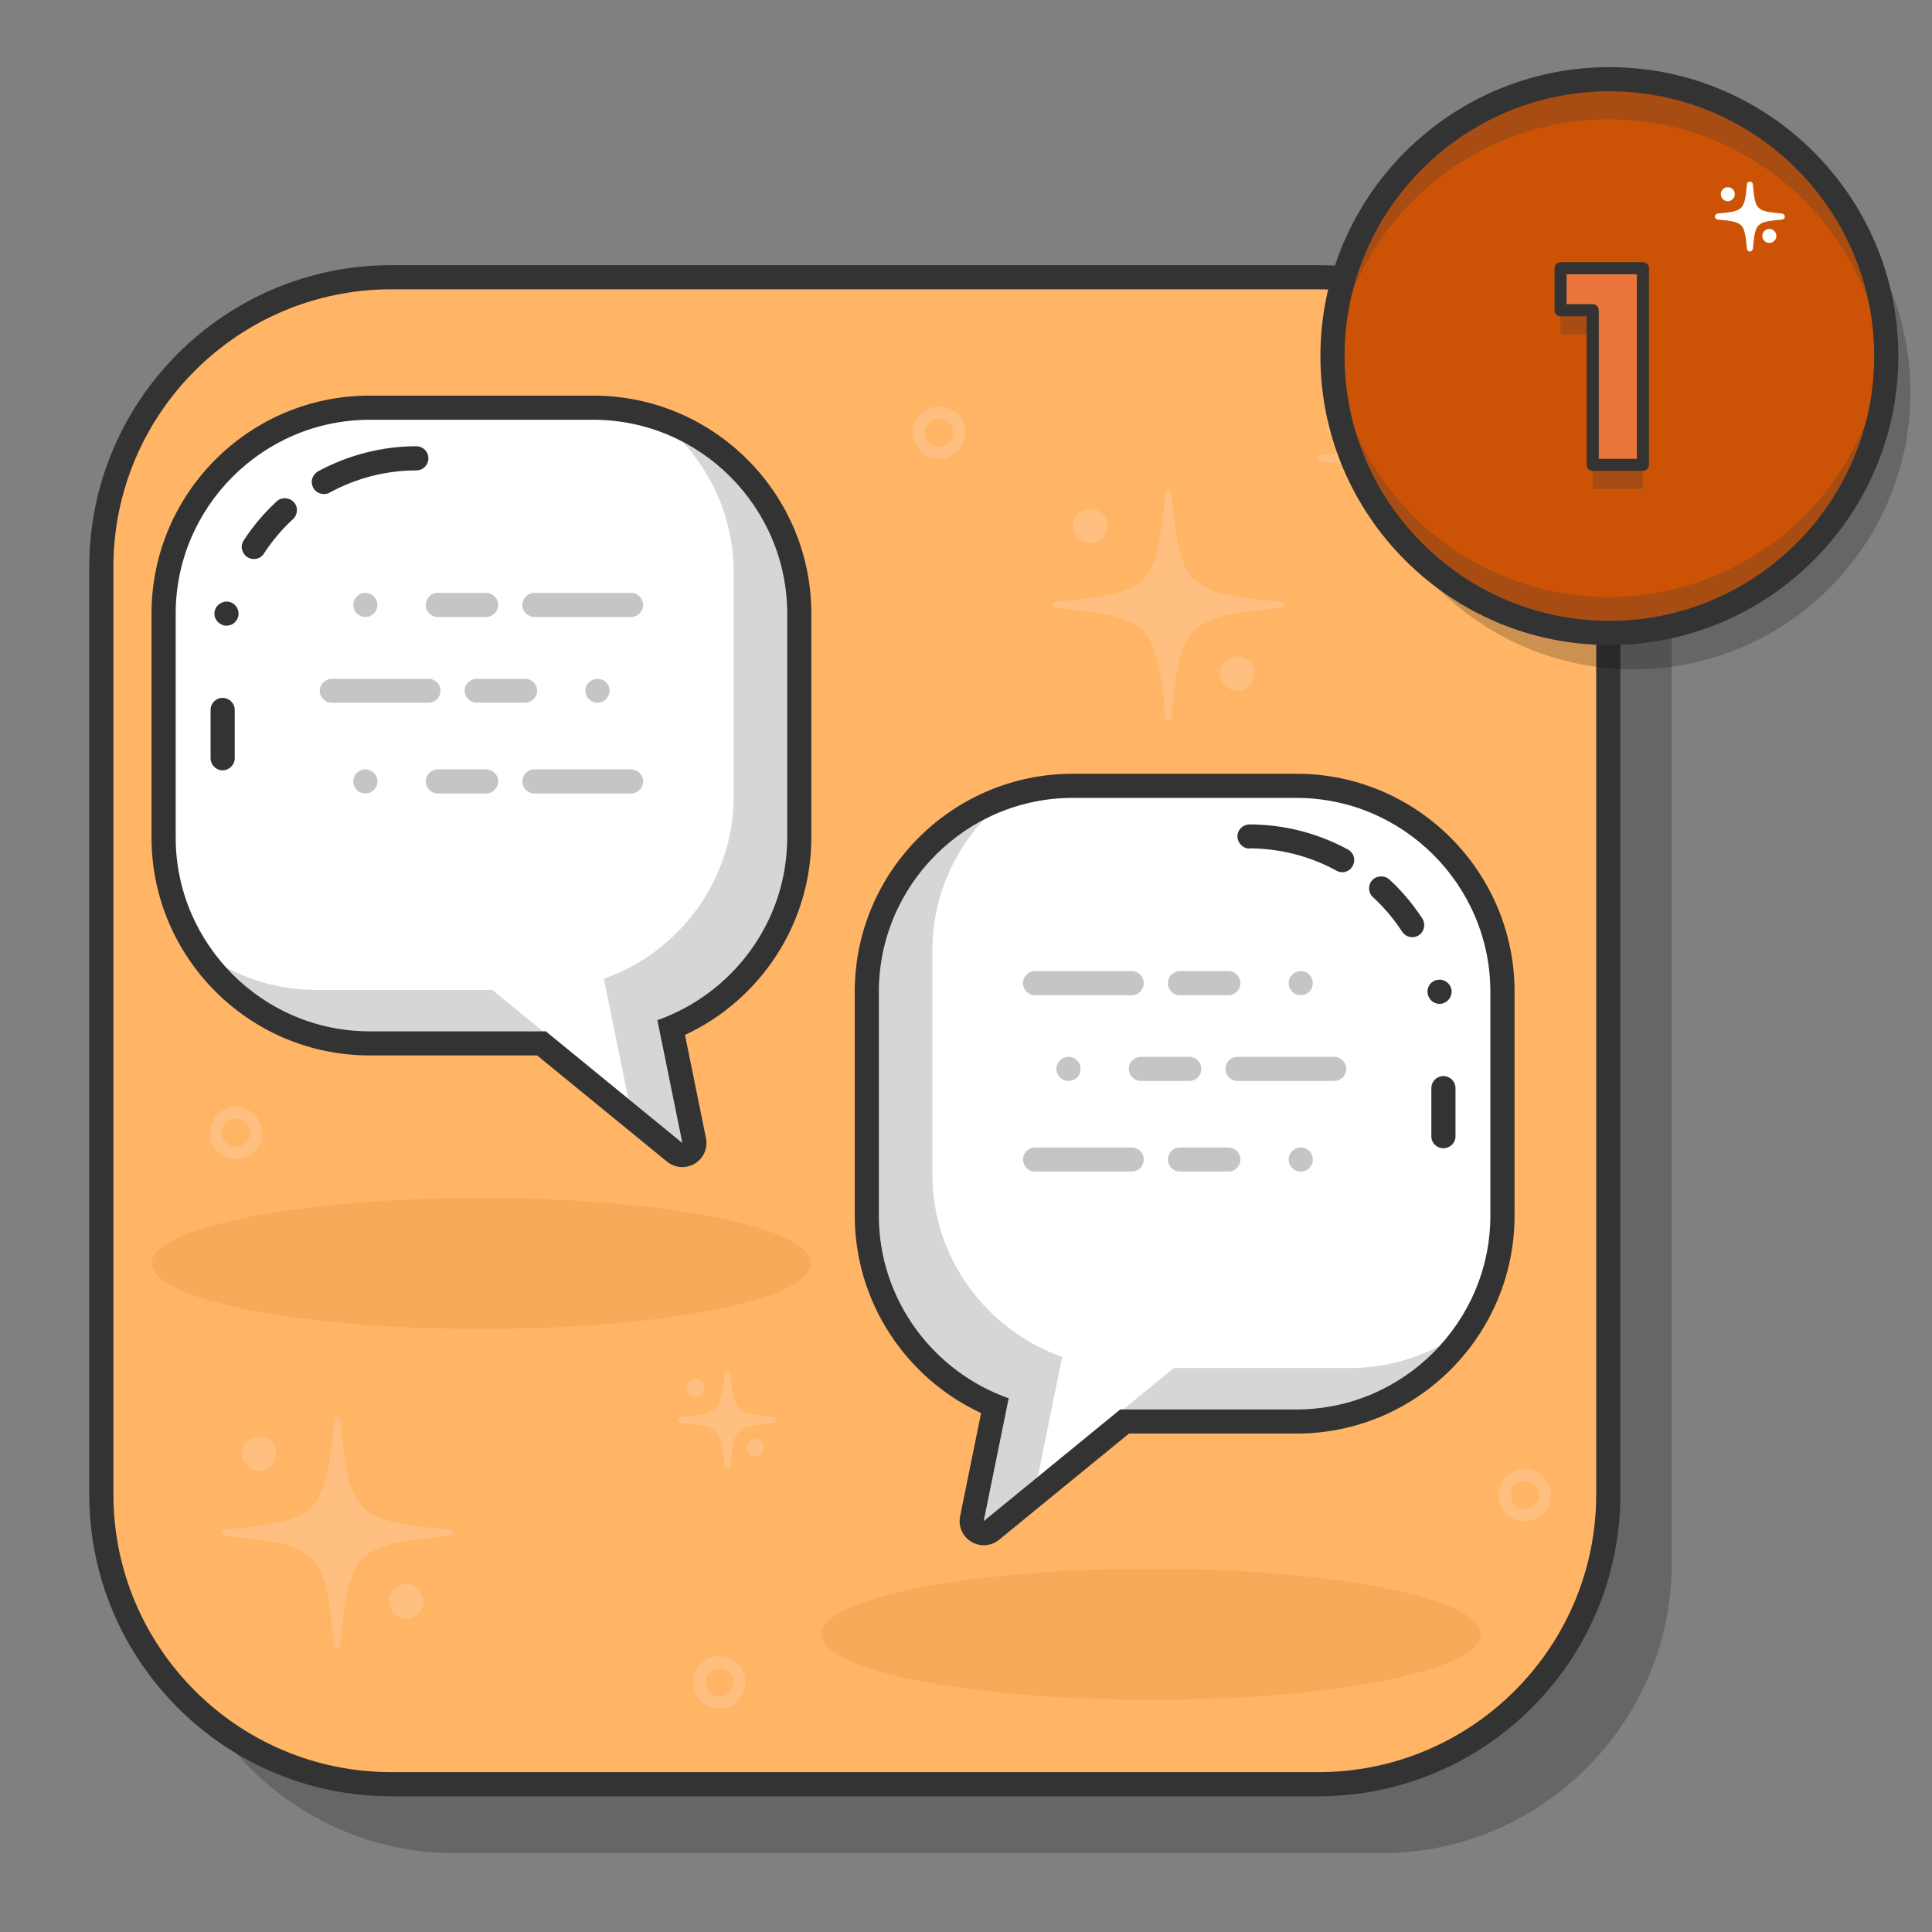 <?xml version="1.0" encoding="utf-8"?>
<!-- Generator: Adobe Illustrator 21.1.0, SVG Export Plug-In . SVG Version: 6.00 Build 0)  -->
<svg version="1.1" id="Layer_1" xmlns="http://www.w3.org/2000/svg" xmlns:xlink="http://www.w3.org/1999/xlink" x="0px" y="0px"
	 viewBox="0 0 80 80" style="enable-background:new 0 0 80 80;" xml:space="preserve">
<rect x="0" y="0" width="80" height="80" fill="#808080" stroke="none"/>
<style type="text/css">
	.st0{fill:none;}
	.st1{opacity:0.2;enable-background:new    ;}
	.st2{fill:#FFB565;}
	.st3{fill:#333333;}
	.st4{opacity:0.2;}
	.st5{fill:#FFFFFF;stroke:#FFFFFF;stroke-width:0.25;stroke-linecap:round;stroke-linejoin:round;stroke-miterlimit:10;}
	.st6{fill:#FFFFFF;}
	.st7{fill:none;stroke:#C4C6C6;stroke-linecap:round;stroke-linejoin:round;stroke-miterlimit:10;stroke-dasharray:4,2,2,3,0;}
	.st8{fill:none;stroke:#FFBF80;stroke-width:0.5;stroke-linecap:round;stroke-linejoin:round;stroke-miterlimit:10;}
	.st9{fill:#FFBF80;stroke:#FFBF80;stroke-width:0.25;stroke-linecap:round;stroke-linejoin:round;stroke-miterlimit:10;}
	.st10{fill:#F9A95A;}
	.st11{fill:#C4C6C6;}
	.st12{fill:#CC5305;}
	.st13{fill:#A74D13;}
	.st14{fill:#EA753B;}
</style>
<title>RS-DS-Badges</title>
<rect x="0.26" class="st0" width="80" height="80"/>
<path class="st1" d="M6.823,64.734V26.333c0-6.6,5.4-12,12-12h38.401c6.6,0,12,5.4,12,12v38.401c0,6.6-5.4,12-12,12
	H18.823C12.223,76.734,6.823,71.334,6.823,64.734z"/>
<g>
	<path class="st2" d="M4.196,61.881V23.48c0-6.6,5.4-12,12-12h38.401c6.6,0,12,5.4,12,12v38.401c0,6.6-5.4,12-12,12
		h-38.401C9.596,73.881,4.196,68.481,4.196,61.881z"/>
	<path class="st3" d="M54.596,74.38H16.196c-6.893,0-12.5-5.607-12.5-12.5V23.48c0-6.893,5.607-12.5,12.5-12.5
		h38.4c6.893,0,12.5,5.607,12.5,12.5v38.4C67.096,68.773,61.489,74.38,54.596,74.38z M16.196,11.98
		c-6.341,0-11.5,5.159-11.5,11.5v38.4c0,6.341,5.159,11.5,11.5,11.5h38.4c6.341,0,11.5-5.159,11.5-11.5V23.48
		c0-6.341-5.159-11.5-11.5-11.5H16.196z"/>
</g>
<g class="st4">
	<path class="st5" d="M53.978,46.17c0.083,0.898,0.15,0.965,1.047,1.047
		c-0.898,0.083-0.965,0.15-1.047,1.047c-0.083-0.898-0.15-0.965-1.047-1.047
		C53.828,47.134,53.895,47.067,53.978,46.17z"/>
	<circle class="st6" cx="54.702" cy="46.484" r="0.131"/>
	<circle class="st6" cx="53.339" cy="47.853" r="0.131"/>
</g>
<g>
	<g>
		<g>
			<path class="st6" d="M40.734,63.486c-0.089,0-0.179-0.023-0.259-0.072
				c-0.181-0.109-0.273-0.32-0.231-0.527l0.95-4.67c-3.189-1.311-5.302-4.42-5.302-7.881v-9.269
				c0-4.702,3.825-8.526,8.526-8.526h9.269c4.701,0,8.526,3.825,8.526,8.526v9.269
				c0,4.701-3.825,8.526-8.526,8.526h-7.119l-5.518,4.511C40.959,63.448,40.846,63.486,40.734,63.486z"
				/>
		</g>
		<g>
			<path class="st3" d="M53.687,33.04c4.414,0,8.026,3.612,8.026,8.026v9.269
				c0,4.414-3.612,8.026-8.026,8.026h-7.298l-5.655,4.624l1.033-5.077l0.035,0.003
				c-3.138-1.092-5.409-4.079-5.409-7.577v-9.269c0-4.414,3.612-8.026,8.026-8.026H53.687
				 M53.687,32.04H44.419c-4.977,0-9.026,4.049-9.026,9.026v9.269c0,3.524,2.068,6.705,5.232,8.177
				l-0.869,4.274c-0.084,0.414,0.101,0.837,0.463,1.055c0.16,0.096,0.339,0.144,0.517,0.144
				c0.226,0,0.45-0.076,0.633-0.226l5.379-4.398h6.941c4.977,0,9.026-4.049,9.026-9.026v-9.269
				C62.714,36.09,58.665,32.04,53.687,32.04L53.687,32.04z"/>
		</g>
	</g>
	<g>
		<path class="st3" d="M59.769,47.547c-0.279,0-0.5-0.22-0.5-0.489v-2c0-0.28,0.221-0.5,0.5-0.5
			c0.271,0,0.5,0.22,0.5,0.5v2C60.269,47.328,60.04,47.547,59.769,47.547z M59.609,41.568
			c-0.239,0-0.439-0.17-0.489-0.4c0-0.01,0-0.01,0-0.02c-0.03-0.12,0-0.25,0.069-0.36
			c0.07-0.11,0.19-0.19,0.32-0.21c0.271-0.06,0.53,0.12,0.59,0.38c0,0,0,0,0,0.01
			c0.05,0.27-0.12,0.53-0.39,0.59C59.679,41.568,59.639,41.568,59.609,41.568z M58.479,38.808
			c-0.17,0-0.33-0.09-0.42-0.23c-0.34-0.52-0.75-1.01-1.21-1.43
			c-0.1-0.09-0.149-0.21-0.16-0.35c0-0.13,0.04-0.26,0.141-0.36
			c0.18-0.19,0.51-0.2,0.7-0.02c0.529,0.48,0.979,1.03,1.369,1.62
			c0.141,0.23,0.08,0.54-0.149,0.69C58.67,38.778,58.569,38.808,58.479,38.808z M55.58,36.118
			c-0.09,0-0.17-0.03-0.25-0.07c-1.09-0.6-2.33-0.91-3.57-0.92
			c-0.01,0.01-0.01,0.01-0.02,0.01c-0.271,0-0.5-0.23-0.5-0.51c0-0.27,0.229-0.49,0.5-0.49
			c1.42,0,2.829,0.36,4.079,1.04c0.11,0.06,0.2,0.17,0.24,0.3
			c0.03,0.13,0.021,0.26-0.05,0.38C55.929,36.018,55.76,36.118,55.58,36.118z"/>
	</g>
	<g class="st4">
		<g>
			<path class="st3" d="M48.604,56.647h7.298c1.334,0,2.593-0.334,3.703-0.917
				c-1.47,1.611-3.578,2.631-5.917,2.631h-7.18L48.604,56.647z"/>
		</g>
		<g>
			<path class="st3" d="M40.716,33.957c-1.304,1.429-2.109,3.32-2.109,5.395v9.269
				c0,3.498,2.271,6.484,5.409,7.577l-0.035-0.003l-1.009,4.961l-2.238,1.83l1.033-5.077l0.035,0.003
				c-3.138-1.092-5.409-4.079-5.409-7.577v-9.269C36.392,37.987,38.153,35.302,40.716,33.957z"/>
		</g>
	</g>
</g>
<line class="st7" x1="42.861" y1="40.711" x2="55.245" y2="40.711"/>
<line class="st7" x1="42.861" y1="48.013" x2="55.245" y2="48.013"/>
<line class="st7" x1="55.245" y1="44.261" x2="42.861" y2="44.261"/>
<g class="st4">
	<path class="st5" d="M15.01,22.511c-0.083,0.898-0.15,0.965-1.047,1.047
		c0.898,0.083,0.965,0.15,1.047,1.047c0.083-0.898,0.15-0.965,1.047-1.047
		C15.16,23.476,15.093,23.409,15.01,22.511z"/>
	<circle class="st6" cx="14.286" cy="22.825" r="0.131"/>
	<circle class="st6" cx="15.649" cy="24.194" r="0.131"/>
</g>
<circle class="st8" cx="9.769" cy="46.912" r="0.833"/>
<circle class="st8" cx="29.788" cy="69.661" r="0.833"/>
<circle class="st8" cx="63.139" cy="61.905" r="0.833"/>
<circle class="st8" cx="38.884" cy="17.917" r="0.833"/>
<g>
	<path class="st9" d="M30.116,56.889c-0.15,1.631-0.272,1.753-1.903,1.903
		c1.631,0.15,1.753,0.272,1.903,1.903c0.15-1.631,0.272-1.753,1.903-1.903
		C30.388,58.642,30.267,58.52,30.116,56.889z"/>
	<circle class="st9" cx="28.801" cy="57.46" r="0.238"/>
	<circle class="st9" cx="31.277" cy="59.947" r="0.238"/>
</g>
<g>
	<path class="st9" d="M56.598,17.072c-0.15,1.631-0.272,1.753-1.903,1.903
		c1.631,0.15,1.753,0.272,1.903,1.903c0.15-1.631,0.272-1.753,1.903-1.903
		C56.869,18.825,56.748,18.703,56.598,17.072z"/>
	<circle class="st9" cx="55.283" cy="17.643" r="0.238"/>
	<circle class="st9" cx="57.758" cy="20.13" r="0.238"/>
</g>
<g>
	<path class="st9" d="M13.963,58.792c-0.369,4.008-0.668,4.307-4.676,4.676
		c4.008,0.369,4.307,0.668,4.676,4.676c0.369-4.008,0.668-4.307,4.676-4.676
		C14.631,63.099,14.332,62.8,13.963,58.792z"/>
	<circle class="st9" cx="10.731" cy="60.195" r="0.584"/>
	<circle class="st9" cx="16.815" cy="66.306" r="0.584"/>
</g>
<g>
	<path class="st9" d="M48.38,20.376c-0.369,4.008-0.668,4.307-4.676,4.676
		c4.008,0.369,4.307,0.668,4.676,4.676c0.369-4.008,0.668-4.307,4.676-4.676
		C49.048,24.683,48.749,24.384,48.38,20.376z"/>
	<circle class="st9" cx="45.149" cy="21.779" r="0.584"/>
	<circle class="st9" cx="51.233" cy="27.89" r="0.584"/>
</g>
<ellipse class="st10" cx="19.935" cy="52.317" rx="13.656" ry="2.715"/>
<ellipse class="st10" cx="47.67" cy="67.673" rx="13.656" ry="2.715"/>
<g>
	<g>
		<g>
			<g>
				<path class="st6" d="M28.253,47.827c-0.113,0-0.225-0.038-0.316-0.113l-5.517-4.51h-7.12
					c-4.702,0-8.526-3.825-8.526-8.526v-9.269c0-4.701,3.825-8.526,8.526-8.526h9.269
					c4.702,0,8.526,3.825,8.526,8.526v9.269c0,3.46-2.112,6.57-5.302,7.881l0.95,4.669
					c0.042,0.207-0.05,0.418-0.231,0.527C28.432,47.803,28.343,47.827,28.253,47.827z"/>
			</g>
			<g>
				<path class="st3" d="M24.569,17.382c4.414,0,8.026,3.612,8.026,8.026v9.269
					c0,3.498-2.271,6.484-5.409,7.577l0.035-0.003l1.033,5.077l-5.655-4.624h-7.298
					c-4.414,0-8.026-3.612-8.026-8.026v-9.269c0-4.414,3.612-8.026,8.026-8.026L24.569,17.382
					 M24.569,16.382h-9.269c-4.977,0-9.026,4.049-9.026,9.026v9.269c0,4.977,4.049,9.026,9.026,9.026
					h6.941l5.379,4.398c0.183,0.15,0.407,0.226,0.633,0.226c0.178,0,0.357-0.047,0.517-0.144
					c0.362-0.219,0.547-0.641,0.463-1.055l-0.869-4.274c3.163-1.472,5.232-4.652,5.232-8.177v-9.269
					C33.595,20.431,29.546,16.382,24.569,16.382L24.569,16.382z"/>
			</g>
		</g>
		<g>
			<path class="st3" d="M9.22,31.898c-0.28,0-0.5-0.23-0.5-0.5v-2c0-0.28,0.22-0.5,0.5-0.5
				c0.27,0,0.5,0.22,0.5,0.5v2C9.72,31.668,9.49,31.898,9.22,31.898z M9.38,25.908
				c-0.04,0-0.07,0-0.1-0.01c-0.27-0.06-0.45-0.32-0.39-0.59
				c0.05-0.26,0.32-0.44,0.59-0.39c0.27,0.06,0.44,0.32,0.39,0.59
				C9.82,25.738,9.619,25.908,9.38,25.908z M10.51,23.148c-0.1,0-0.19-0.03-0.27-0.08
				c-0.11-0.07-0.19-0.19-0.22-0.32c-0.03-0.13,0-0.26,0.07-0.37
				c0.39-0.6,0.85-1.14,1.37-1.62c0.19-0.18,0.52-0.17,0.7,0.03
				c0.19,0.19,0.18,0.51-0.02,0.7c-0.46,0.42-0.87,0.91-1.21,1.43
				C10.84,23.068,10.68,23.148,10.51,23.148z M13.409,20.458c-0.18,0-0.35-0.1-0.44-0.26
				c-0.06-0.12-0.08-0.25-0.04-0.38c0.04-0.13,0.13-0.24,0.24-0.3
				c1.25-0.68,2.66-1.04,4.08-1.04c0,0,0,0,0.01,0c0.27,0.01,0.48,0.23,0.48,0.5
				s-0.22,0.5-0.49,0.5c-1.26,0-2.5,0.32-3.6,0.92C13.579,20.438,13.5,20.458,13.409,20.458z"/>
		</g>
		<g class="st4">
			<g>
				<path class="st3" d="M20.384,40.989h-7.298c-1.334,0-2.593-0.334-3.703-0.917
					c1.47,1.611,3.578,2.631,5.917,2.631h7.18L20.384,40.989z"/>
			</g>
			<g>
				<path class="st3" d="M28.272,18.299c1.304,1.429,2.109,3.32,2.109,5.395v9.269
					c0,3.498-2.271,6.484-5.409,7.577l0.035-0.003l1.009,4.961l2.238,1.83l-1.033-5.077l-0.035,0.003
					c3.138-1.092,5.409-4.079,5.409-7.577V25.408C32.595,22.328,30.834,19.643,28.272,18.299z"/>
			</g>
		</g>
	</g>
	<g>
		<line class="st0" x1="26.127" y1="25.052" x2="13.743" y2="25.052"/>
		<path class="st11" d="M26.13,25.548h-4c-0.28,0-0.5-0.22-0.5-0.5c0-0.27,0.22-0.5,0.5-0.5h4
			c0.27,0,0.5,0.23,0.5,0.5C26.63,25.328,26.4,25.548,26.13,25.548z M20.13,25.548h-2
			c-0.28,0-0.5-0.22-0.5-0.5c0-0.27,0.22-0.5,0.5-0.5h2c0.27,0,0.5,0.23,0.5,0.5
			C20.63,25.328,20.4,25.548,20.13,25.548z M15.13,25.548c-0.28,0-0.5-0.22-0.5-0.5
			c0-0.27,0.22-0.5,0.5-0.5c0.27,0,0.5,0.23,0.5,0.5C15.63,25.328,15.4,25.548,15.13,25.548z"/>
	</g>
	<g>
		<line class="st0" x1="26.127" y1="32.354" x2="13.743" y2="32.354"/>
		<path class="st11" d="M26.13,32.858h-4c-0.28,0-0.5-0.23-0.5-0.5c0-0.28,0.22-0.5,0.5-0.5h4
			c0.27,0,0.5,0.22,0.5,0.5C26.63,32.628,26.4,32.858,26.13,32.858z M20.13,32.858h-2
			c-0.28,0-0.5-0.23-0.5-0.5c0-0.28,0.22-0.5,0.5-0.5h2c0.27,0,0.5,0.22,0.5,0.5
			C20.63,32.628,20.4,32.858,20.13,32.858z M15.13,32.858c-0.28,0-0.5-0.23-0.5-0.5
			c0-0.28,0.22-0.5,0.5-0.5c0.27,0,0.5,0.22,0.5,0.5C15.63,32.628,15.4,32.858,15.13,32.858z"/>
	</g>
	<g>
		<line class="st0" x1="13.743" y1="28.603" x2="26.127" y2="28.603"/>
		<path class="st11" d="M24.74,29.098c-0.27,0-0.5-0.22-0.5-0.5c0-0.27,0.23-0.49,0.5-0.49
			c0.28,0,0.5,0.22,0.5,0.49C25.24,28.878,25.02,29.098,24.74,29.098z M21.74,29.098h-2
			c-0.27,0-0.5-0.22-0.5-0.5c0-0.27,0.23-0.49,0.5-0.49h2c0.28,0,0.5,0.22,0.5,0.49
			C22.24,28.878,22.02,29.098,21.74,29.098z M17.74,29.098h-4c-0.27,0-0.5-0.22-0.5-0.5
			c0-0.27,0.23-0.49,0.5-0.49h4c0.28,0,0.5,0.22,0.5,0.49
			C18.24,28.878,18.02,29.098,17.74,29.098z"/>
	</g>
</g>
<g>
	<g>
		<g class="st4">
			<circle cx="67.642" cy="16.249" r="11.465"/>
		</g>
		<g>
			<circle class="st12" cx="66.642" cy="14.744" r="11.465"/>
		</g>
		<g>
			<path class="st13" d="M66.613,24.717c-6.079,0-11.039-4.734-11.427-10.715
				c-0.016,0.249-0.038,0.497-0.038,0.75c0,6.332,5.133,11.465,11.465,11.465
				c6.332,0,11.465-5.133,11.465-11.465c0-0.253-0.022-0.501-0.038-0.75
				C77.651,19.983,72.691,24.717,66.613,24.717z"/>
		</g>
		<g>
			<path class="st13" d="M66.613,4.945c6.079,0,11.039,4.734,11.427,10.715
				c0.016-0.249,0.038-0.497,0.038-0.75c0-6.332-5.133-11.465-11.465-11.465
				c-6.332,0-11.465,5.133-11.465,11.465c0,0.253,0.022,0.501,0.038,0.75
				C55.574,9.679,60.534,4.945,66.613,4.945z"/>
		</g>
		<g>
			<path class="st3" d="M66.641,26.709c-6.598,0-11.965-5.367-11.965-11.965
				c0-6.597,5.367-11.964,11.965-11.964S78.606,8.147,78.606,14.744
				C78.606,21.342,73.239,26.709,66.641,26.709z M66.641,3.78c-6.046,0-10.965,4.918-10.965,10.964
				s4.919,10.965,10.965,10.965c6.046,0,10.965-4.919,10.965-10.965S72.687,3.78,66.641,3.78z"/>
		</g>
		<g>
			<path class="st6" d="M73.793,8.842c-1.077-0.099-1.111-0.133-1.21-1.209
				c-0.006-0.064-0.06-0.114-0.124-0.114s-0.118,0.049-0.124,0.114
				c-0.1,1.076-0.134,1.11-1.21,1.209c-0.064,0.006-0.113,0.06-0.113,0.125
				s0.049,0.119,0.113,0.125c1.076,0.099,1.11,0.133,1.21,1.209
				c0.006,0.064,0.06,0.114,0.124,0.114s0.118-0.049,0.124-0.114
				c0.099-1.076,0.133-1.11,1.21-1.209c0.064-0.006,0.113-0.06,0.113-0.125
				S73.857,8.848,73.793,8.842z"/>
			<circle class="st6" cx="71.545" cy="8.041" r="0.29"/>
			<circle class="st6" cx="73.265" cy="9.769" r="0.29"/>
		</g>
	</g>
	<g>
		<path class="st13" d="M64.62,13.846v-1.74h3.41v8.143H65.952v-6.402
			C65.952,13.846,64.62,13.846,64.62,13.846z"/>
	</g>
	<g>
		<g>
			<path class="st14" d="M64.62,12.846v-1.74h3.41v8.143H65.952v-6.402
				C65.952,12.846,64.62,12.846,64.62,12.846z"/>
			<path class="st3" d="M68.03,19.499h-2.078c-0.138,0-0.25-0.112-0.25-0.25v-6.152H64.62
				c-0.138,0-0.25-0.112-0.25-0.25v-1.74c0-0.138,0.112-0.25,0.25-0.25h3.41c0.138,0,0.25,0.112,0.25,0.25v8.143
				C68.28,19.387,68.168,19.499,68.03,19.499z M66.202,18.999h1.578v-7.643h-2.91v1.24h1.082
				c0.138,0,0.25,0.112,0.25,0.25C66.202,12.846,66.202,18.999,66.202,18.999z"/>
		</g>
	</g>
</g>
</svg>

